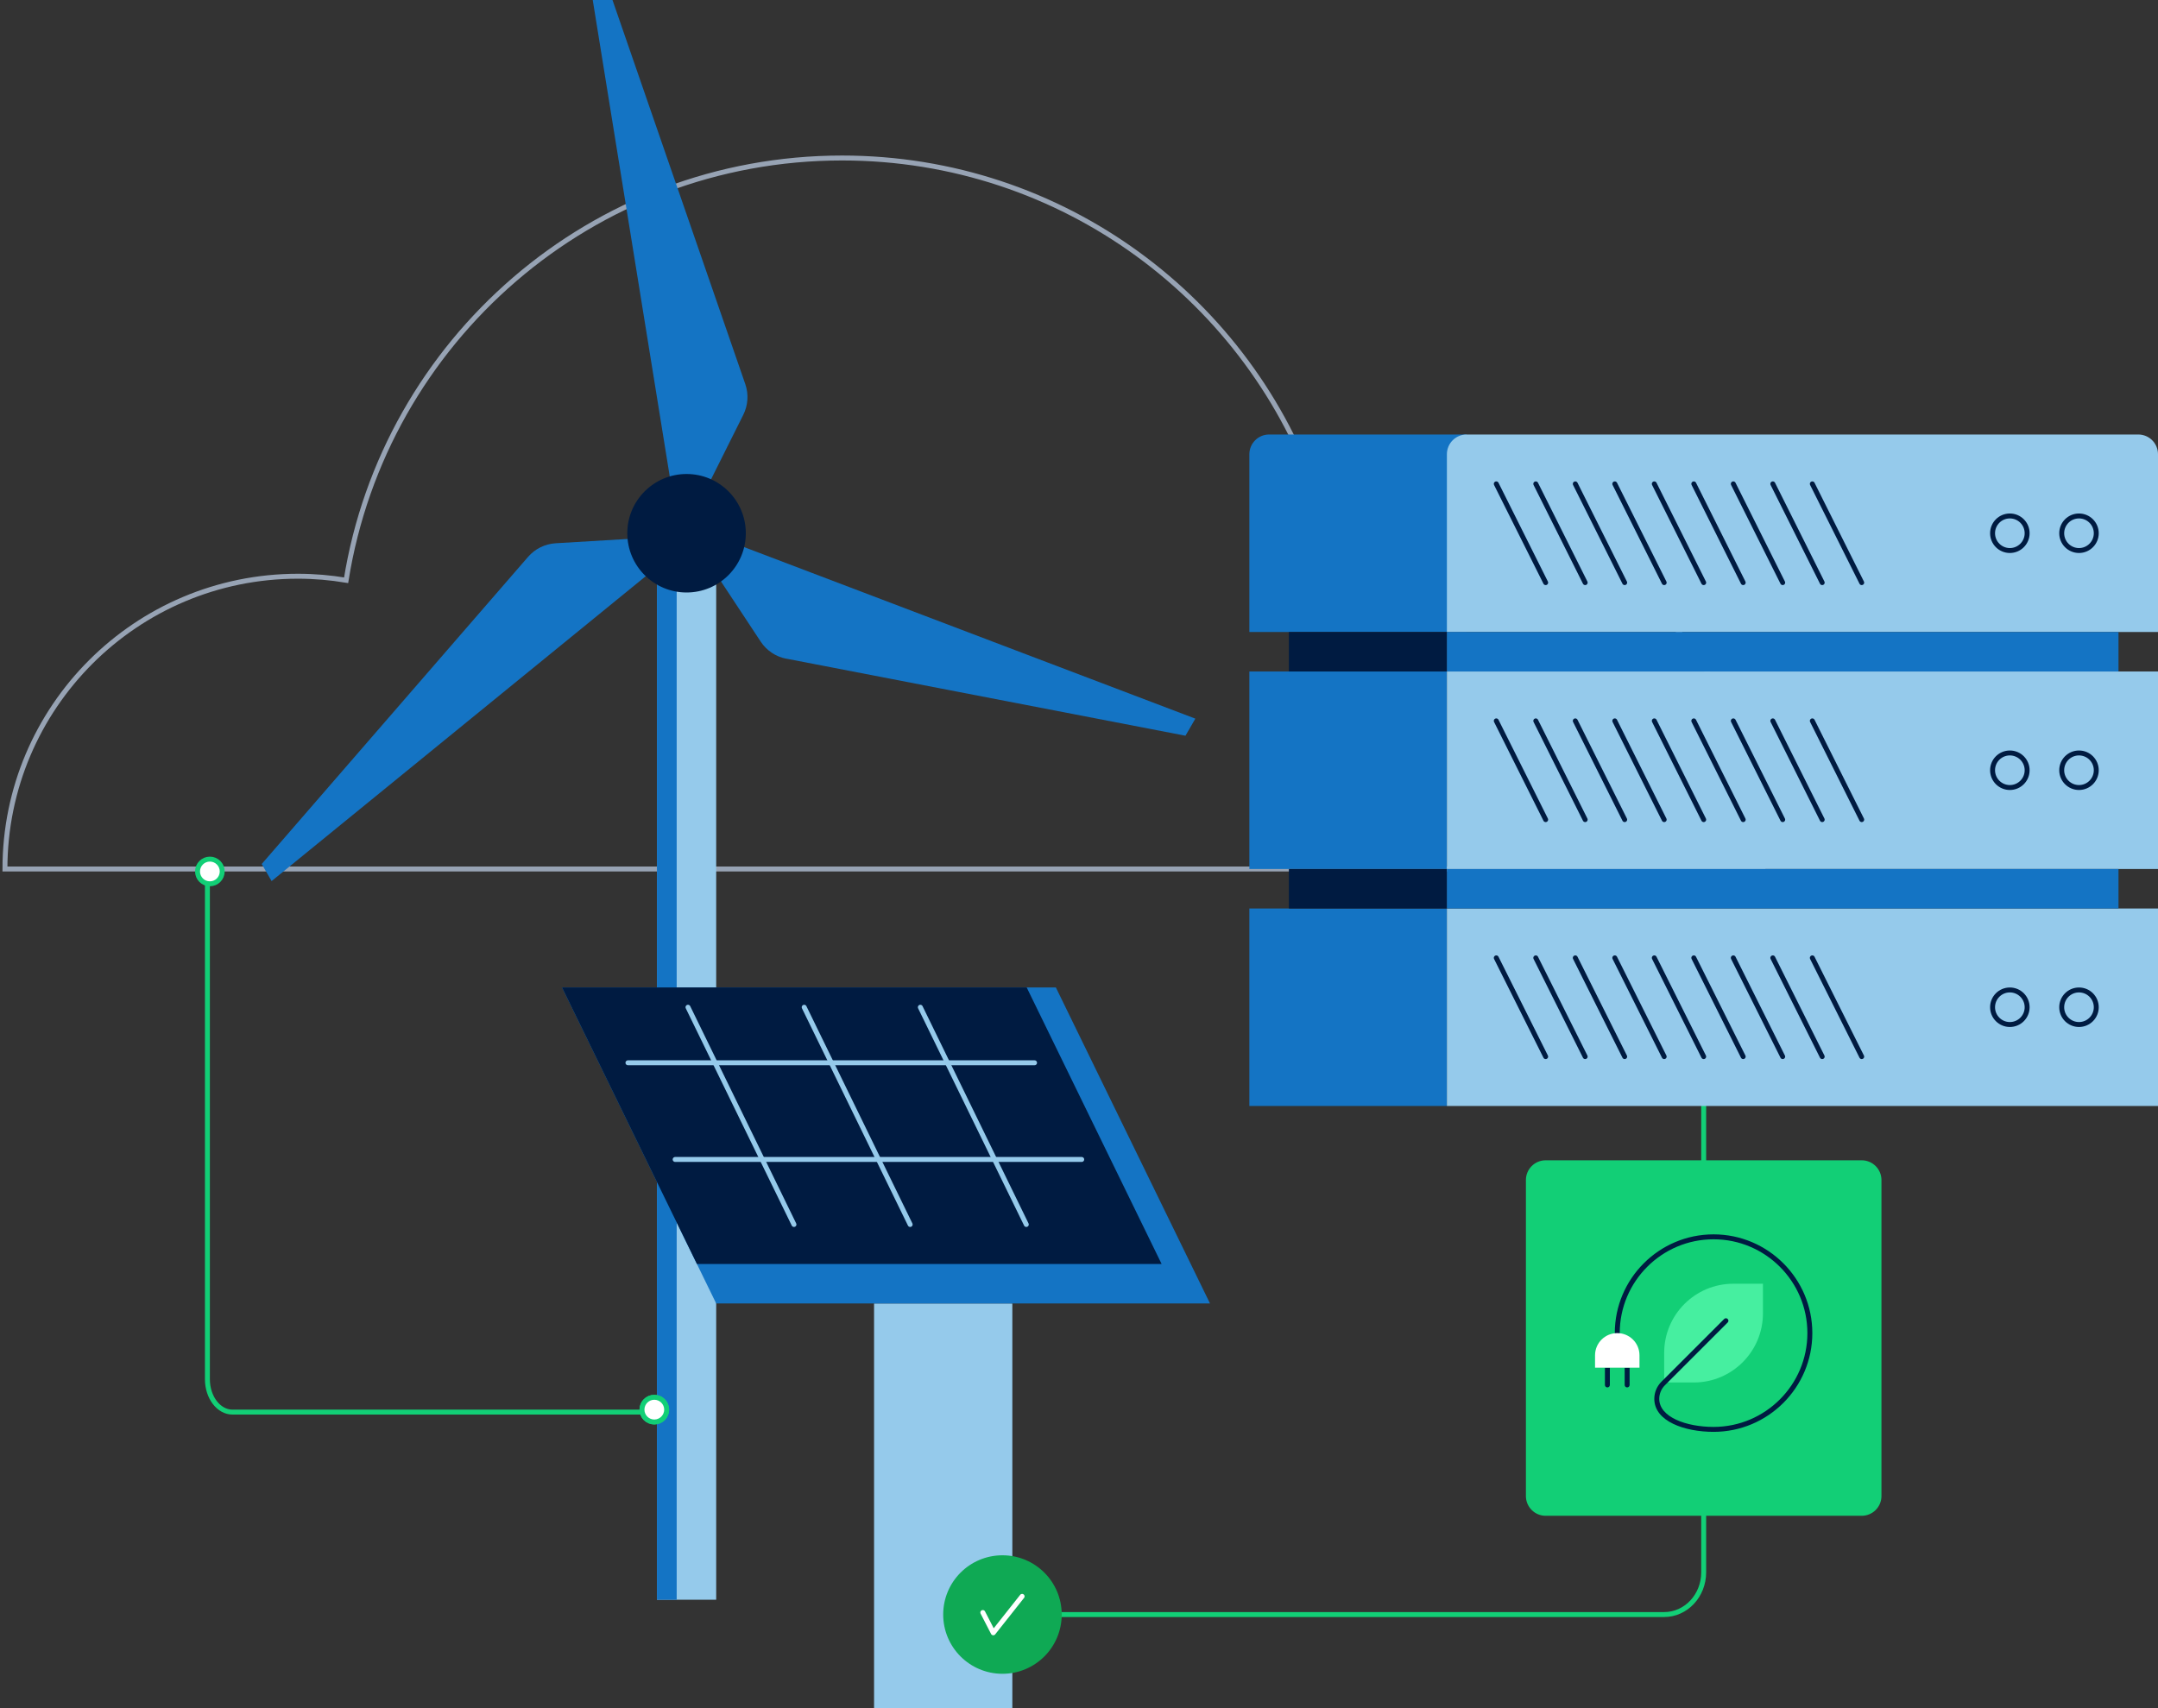 <?xml version="1.0" encoding="UTF-8"?>
<svg xmlns="http://www.w3.org/2000/svg" width="437" height="346" viewBox="0 0 437 346" fill="none">
  <rect x="0" y="0" width="437" height="346" fill="#333333" stroke="none"/>
  <path d="M345 186V318.455C345 323.176 341.42 327 337 327H207.5" stroke="#12CF76"></path>
  <path d="M42 176V279.333C42 283.017 44.278 286 47.09 286H130" stroke="#12CF76"></path>
  <path d="M280.714 99.765C275.989 99.765 271.38 100.22 266.888 101.035C253.294 60.895 215.278 32 170.524 32C119.847 32 77.826 69.048 70.091 117.521C66.913 116.992 63.66 116.706 60.333 116.706C27.562 116.706 1 143.251 1 176H357C357 133.901 322.841 99.765 280.714 99.765Z" stroke="#97A3B4" stroke-miterlimit="10"></path>
  <path d="M145.03 117H133.03V324H145.03V117Z" fill="#95CAEB"></path>
  <path d="M150.93 77.82L124.03 0H120.03L136.03 99H143.03L150.52 84.01C151.48 82.08 151.63 79.85 150.93 77.82Z" fill="#1474C4"></path>
  <path d="M106.94 112.78L53 174.99L55 178.45L132.74 115.09L129.24 109.03L112.51 110.03C110.36 110.16 108.36 111.15 106.95 112.77L106.94 112.78Z" fill="#1474C4"></path>
  <path d="M159.22 133.4L240.06 149.01L242.06 145.55L148.32 109.91L144.82 115.97L154.05 129.96C155.24 131.76 157.1 133 159.21 133.41L159.22 133.4Z" fill="#1474C4"></path>
  <path d="M137.03 117H133.03V324H137.03V117Z" fill="#1474C4"></path>
  <path d="M139.03 120C145.657 120 151.03 114.627 151.03 108C151.03 101.373 145.657 96 139.03 96C132.402 96 127.03 101.373 127.03 108C127.03 114.627 132.402 120 139.03 120Z" fill="#001B41"></path>
  <path d="M205 264H177V346H205V264Z" fill="#95CAEB"></path>
  <path d="M213.82 200H113.82L145.03 264H245.03L213.82 200Z" fill="#1474C4"></path>
  <path d="M113.82 200L141.13 256H235.23L207.91 200H113.82Z" fill="#001B41"></path>
  <path d="M219.05 234.83H136.72" stroke="#95CAEB" stroke-miterlimit="10" stroke-linecap="round"></path>
  <path d="M209.5 215.25H127.16" stroke="#95CAEB" stroke-miterlimit="10" stroke-linecap="round"></path>
  <path d="M186.37 204L207.83 248" stroke="#95CAEB" stroke-miterlimit="10" stroke-linecap="round"></path>
  <path d="M139.32 204L160.78 248" stroke="#95CAEB" stroke-miterlimit="10" stroke-linecap="round"></path>
  <path d="M162.85 204L184.31 248" stroke="#95CAEB" stroke-miterlimit="10" stroke-linecap="round"></path>
  <path d="M42.5 179C43.881 179 45 177.881 45 176.5C45 175.119 43.881 174 42.5 174C41.119 174 40 175.119 40 176.5C40 177.881 41.119 179 42.5 179Z" fill="white" stroke="#12CF76"></path>
  <path d="M293 184H253V224H293V184Z" fill="#1474C4"></path>
  <path d="M437 184H293V224H437V184Z" fill="#95CAEB"></path>
  <path d="M303 194L313 214" stroke="#001B41" stroke-miterlimit="10" stroke-linecap="round"></path>
  <path d="M311 194L321 214" stroke="#001B41" stroke-miterlimit="10" stroke-linecap="round"></path>
  <path d="M319 194L329 214" stroke="#001B41" stroke-miterlimit="10" stroke-linecap="round"></path>
  <path d="M327 194L337 214" stroke="#001B41" stroke-miterlimit="10" stroke-linecap="round"></path>
  <path d="M335 194L345 214" stroke="#001B41" stroke-miterlimit="10" stroke-linecap="round"></path>
  <path d="M343 194L353 214" stroke="#001B41" stroke-miterlimit="10" stroke-linecap="round"></path>
  <path d="M351 194L361 214" stroke="#001B41" stroke-miterlimit="10" stroke-linecap="round"></path>
  <path d="M359 194L369 214" stroke="#001B41" stroke-miterlimit="10" stroke-linecap="round"></path>
  <path d="M367 194L377 214" stroke="#001B41" stroke-miterlimit="10" stroke-linecap="round"></path>
  <path d="M421 207.5C422.933 207.5 424.5 205.933 424.5 204C424.5 202.067 422.933 200.5 421 200.5C419.067 200.5 417.5 202.067 417.5 204C417.5 205.933 419.067 207.5 421 207.5Z" stroke="#001B41"></path>
  <path d="M407 207.5C408.933 207.5 410.5 205.933 410.5 204C410.5 202.067 408.933 200.5 407 200.5C405.067 200.5 403.5 202.067 403.5 204C403.5 205.933 405.067 207.5 407 207.5Z" stroke="#001B41"></path>
  <path d="M293 136H253V176H293V136Z" fill="#1474C4"></path>
  <path d="M437 136H293V176H437V136Z" fill="#95CAEB"></path>
  <path d="M303 146L313 166" stroke="#001B41" stroke-miterlimit="10" stroke-linecap="round"></path>
  <path d="M311 146L321 166" stroke="#001B41" stroke-miterlimit="10" stroke-linecap="round"></path>
  <path d="M319 146L329 166" stroke="#001B41" stroke-miterlimit="10" stroke-linecap="round"></path>
  <path d="M327 146L337 166" stroke="#001B41" stroke-miterlimit="10" stroke-linecap="round"></path>
  <path d="M335 146L345 166" stroke="#001B41" stroke-miterlimit="10" stroke-linecap="round"></path>
  <path d="M343 146L353 166" stroke="#001B41" stroke-miterlimit="10" stroke-linecap="round"></path>
  <path d="M351 146L361 166" stroke="#001B41" stroke-miterlimit="10" stroke-linecap="round"></path>
  <path d="M359 146L369 166" stroke="#001B41" stroke-miterlimit="10" stroke-linecap="round"></path>
  <path d="M367 146L377 166" stroke="#001B41" stroke-miterlimit="10" stroke-linecap="round"></path>
  <path d="M421 159.5C422.933 159.5 424.5 157.933 424.5 156C424.5 154.067 422.933 152.5 421 152.5C419.067 152.5 417.5 154.067 417.5 156C417.5 157.933 419.067 159.5 421 159.5Z" stroke="#001B41"></path>
  <path d="M407 159.5C408.933 159.5 410.5 157.933 410.5 156C410.5 154.067 408.933 152.5 407 152.5C405.067 152.5 403.5 154.067 403.5 156C403.5 157.933 405.067 159.5 407 159.5Z" stroke="#001B41"></path>
  <path d="M253 92C253 89.79 254.79 88 257 88H297V128H253V92Z" fill="#1474C4"></path>
  <path d="M293 92C293 89.79 294.79 88 297 88H433C435.21 88 437 89.79 437 92V128H293V92Z" fill="#95CAEB"></path>
  <path d="M303 98L313 118" stroke="#001B41" stroke-miterlimit="10" stroke-linecap="round"></path>
  <path d="M311 98L321 118" stroke="#001B41" stroke-miterlimit="10" stroke-linecap="round"></path>
  <path d="M319 98L329 118" stroke="#001B41" stroke-miterlimit="10" stroke-linecap="round"></path>
  <path d="M327 98L337 118" stroke="#001B41" stroke-miterlimit="10" stroke-linecap="round"></path>
  <path d="M335 98L345 118" stroke="#001B41" stroke-miterlimit="10" stroke-linecap="round"></path>
  <path d="M343 98L353 118" stroke="#001B41" stroke-miterlimit="10" stroke-linecap="round"></path>
  <path d="M351 98L361 118" stroke="#001B41" stroke-miterlimit="10" stroke-linecap="round"></path>
  <path d="M359 98L369 118" stroke="#001B41" stroke-miterlimit="10" stroke-linecap="round"></path>
  <path d="M367 98L377 118" stroke="#001B41" stroke-miterlimit="10" stroke-linecap="round"></path>
  <path d="M421 111.5C422.933 111.5 424.5 109.933 424.5 108C424.5 106.067 422.933 104.5 421 104.5C419.067 104.5 417.5 106.067 417.5 108C417.5 109.933 419.067 111.5 421 111.5Z" stroke="#001B41"></path>
  <path d="M407 111.5C408.933 111.5 410.5 109.933 410.5 108C410.5 106.067 408.933 104.5 407 104.5C405.067 104.5 403.5 106.067 403.5 108C403.5 109.933 405.067 111.5 407 111.5Z" stroke="#001B41"></path>
  <path d="M293 128H261V136H293V128Z" fill="#001B41"></path>
  <path d="M429 128H293V136H429V128Z" fill="#1474C4"></path>
  <path d="M293 176H261V184H293V176Z" fill="#001B41"></path>
  <path d="M429 176H293V184H429V176Z" fill="#1474C4"></path>
  <path d="M203 339C209.63 339 215 333.63 215 327C215 320.37 209.63 315 203 315C196.37 315 191 320.37 191 327C191 333.63 196.37 339 203 339Z" fill="#0FA954"></path>
  <path d="M199.02 326.59L201.14 330.7L206.98 323.32" fill="#0FA954"></path>
  <path d="M199.02 326.59L201.14 330.7L206.98 323.32" stroke="white" stroke-linecap="round" stroke-linejoin="round"></path>
  <path d="M377 235H313C310.791 235 309 236.791 309 239V303C309 305.209 310.791 307 313 307H377C379.209 307 381 305.209 381 303V239C381 236.791 379.209 235 377 235Z" fill="#12CF76"></path>
  <mask id="mask0_2548_2376" style="mask-type:luminance" maskUnits="userSpaceOnUse" x="321" y="246" width="48" height="48">
    <path d="M369 246H321V294H369V246Z" fill="white"></path>
  </mask>
  <g mask="url(#mask0_2548_2376)">
    <path d="M357 260H351C343.27 260 337 266.27 337 274V280H343C350.73 280 357 273.73 357 266V260Z" fill="#46EFA0"></path>
    <path d="M347 290C341.22 290 335 287.91 335 283.31C335 282.02 335.52 280.77 336.43 279.86L349.15 267.14C349.35 266.94 349.66 266.94 349.86 267.14C350.06 267.34 350.06 267.65 349.86 267.85L337.14 280.57C336.42 281.29 336 282.29 336 283.31C336 287.04 341.53 289 347 289C357.48 289 366 280.48 366 270C366 259.52 357.48 251 347 251C336.52 251 328 259.52 328 270C328 270.28 327.78 270.5 327.5 270.5C327.22 270.5 327 270.28 327 270C327 258.97 335.97 250 347 250C358.03 250 367 258.97 367 270C367 281.03 358.03 290 347 290Z" fill="#001B41"></path>
    <path d="M325 277V280.5C325 280.78 325.22 281 325.5 281C325.78 281 326 280.78 326 280.5V277H325Z" fill="#001B41"></path>
    <path d="M329 277V280.5C329 280.78 329.22 281 329.5 281C329.78 281 330 280.78 330 280.5V277H329Z" fill="#001B41"></path>
    <path d="M332 274.5V277H323V274.5C323 272.01 325.01 270 327.5 270C329.99 270 332 272.01 332 274.5Z" fill="white"></path>
  </g>
  <path d="M132.5 288C133.881 288 135 286.881 135 285.5C135 284.119 133.881 283 132.5 283C131.119 283 130 284.119 130 285.5C130 286.881 131.119 288 132.5 288Z" fill="white" stroke="#12CF76"></path>
  <path d="M132.5 288C133.881 288 135 286.881 135 285.5C135 284.119 133.881 283 132.5 283C131.119 283 130 284.119 130 285.5C130 286.881 131.119 288 132.5 288Z" fill="white" stroke="#12CF76"></path>
</svg>
